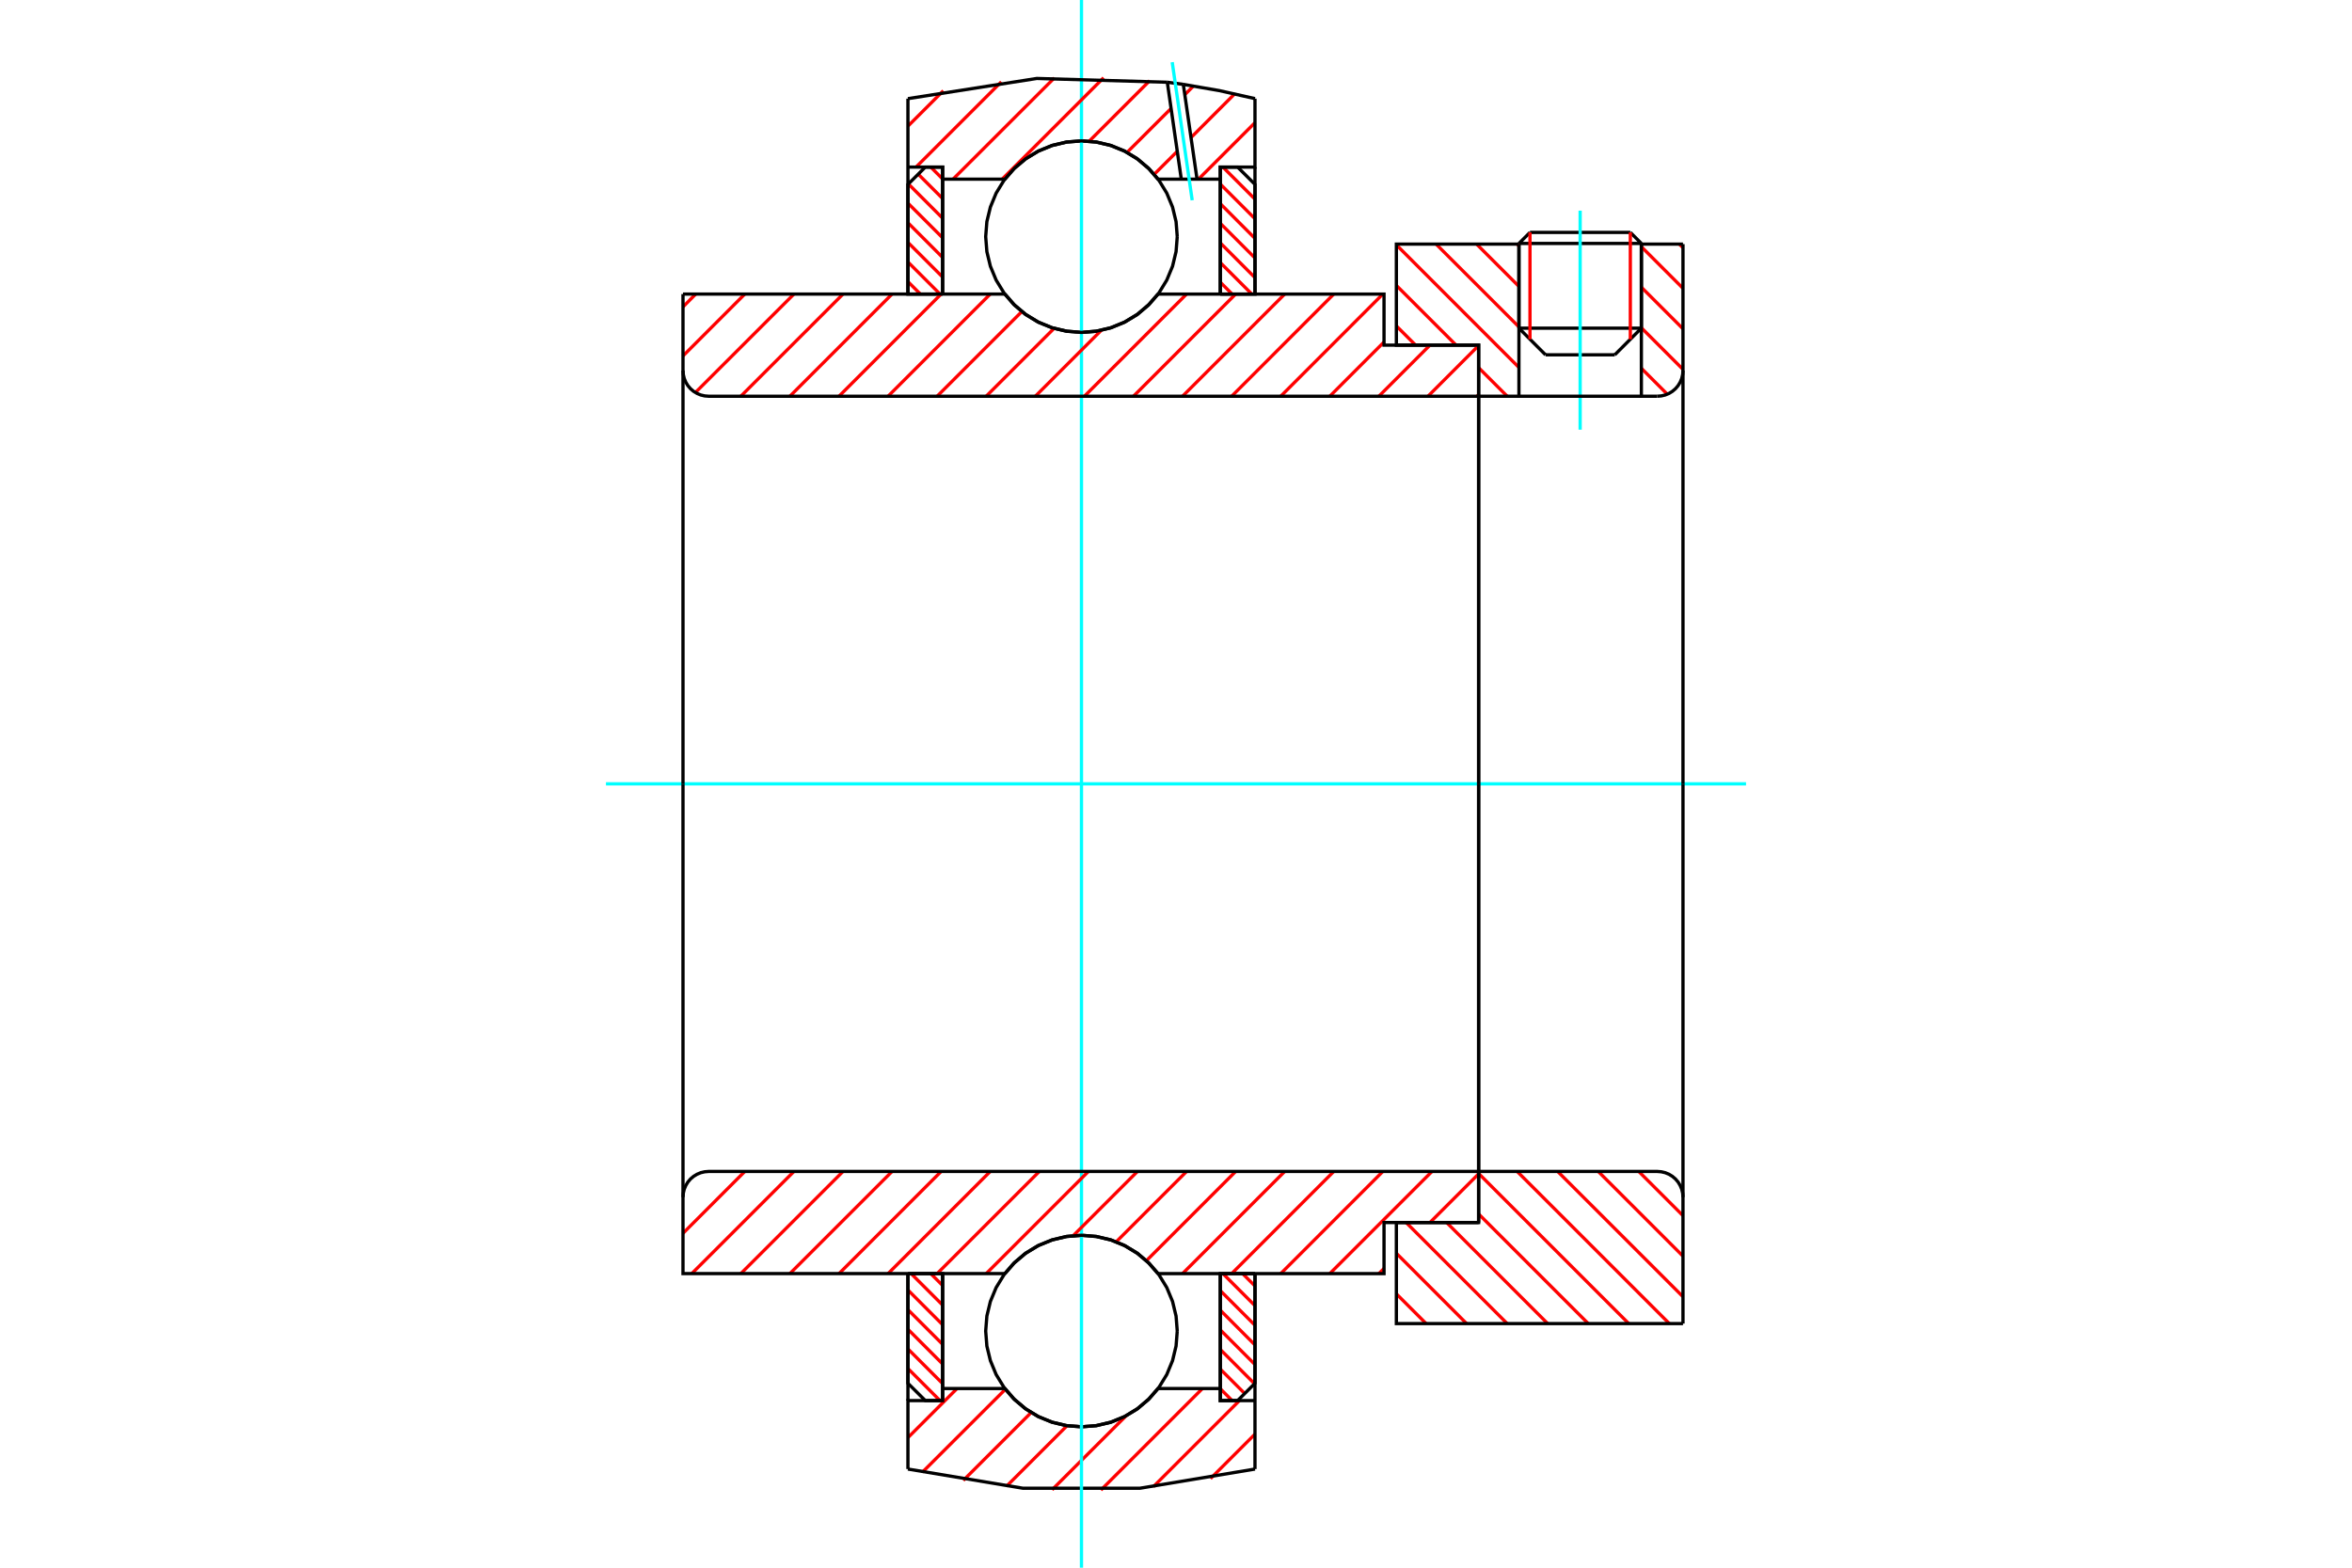 <?xml version="1.0" standalone="no"?>
<!DOCTYPE svg PUBLIC "-//W3C//DTD SVG 1.1//EN"
	"http://www.w3.org/Graphics/SVG/1.1/DTD/svg11.dtd">
<svg xmlns="http://www.w3.org/2000/svg" height="100%" width="100%" viewBox="0 0 36000 24000">
	<rect x="-1800" y="-1200" width="39600" height="26400" style="fill:#FFF"/>
	<g style="fill:none; fill-rule:evenodd" transform="matrix(1 0 0 1 0 0)">
		<g style="fill:none; stroke:#000; stroke-width:50; shape-rendering:geometricPrecision">
			<line x1="25123" y1="3727" x2="23249" y2="3727"/>
			<line x1="23418" y1="3558" x2="24954" y2="3558"/>
			<line x1="23249" y1="5024" x2="25123" y2="5024"/>
			<line x1="24716" y1="5432" x2="23656" y2="5432"/>
			<line x1="23418" y1="3558" x2="23249" y2="3727"/>
			<line x1="25123" y1="3727" x2="24954" y2="3558"/>
			<line x1="24716" y1="5432" x2="25123" y2="5024"/>
			<line x1="23249" y1="5024" x2="23656" y2="5432"/>
			<line x1="23249" y1="3727" x2="23249" y2="5024"/>
			<line x1="25123" y1="5024" x2="25123" y2="3727"/>
		</g>
		<g style="fill:none; stroke:#0FF; stroke-width:50; shape-rendering:geometricPrecision">
			<line x1="24186" y1="6578" x2="24186" y2="3225"/>
		</g>
		<g style="fill:none; stroke:#F00; stroke-width:50; shape-rendering:geometricPrecision">
			<line x1="24954" y1="3558" x2="24954" y2="5194"/>
			<line x1="23418" y1="5194" x2="23418" y2="3558"/>
			<line x1="13897" y1="20951" x2="14388" y2="21442"/>
			<line x1="13897" y1="20651" x2="14428" y2="21182"/>
			<line x1="13897" y1="20350" x2="14428" y2="20882"/>
			<line x1="13897" y1="20050" x2="14428" y2="20581"/>
			<line x1="13897" y1="19749" x2="14428" y2="20281"/>
			<line x1="13946" y1="19498" x2="14428" y2="19980"/>
			<line x1="14246" y1="19498" x2="14428" y2="19680"/>
		</g>
		<g style="fill:none; stroke:#000; stroke-width:50; shape-rendering:geometricPrecision">
			<polyline points="13897,19498 13897,21177 14163,21442 14428,21442 14428,19498 13897,19498"/>
		</g>
		<g style="fill:none; stroke:#0FF; stroke-width:50; shape-rendering:geometricPrecision">
			<line x1="9275" y1="12000" x2="26725" y2="12000"/>
		</g>
		<g style="fill:none; stroke:#F00; stroke-width:50; shape-rendering:geometricPrecision">
			<line x1="13897" y1="4312" x2="14087" y2="4502"/>
			<line x1="13897" y1="4011" x2="14388" y2="4502"/>
			<line x1="13897" y1="3711" x2="14428" y2="4242"/>
			<line x1="13897" y1="3410" x2="14428" y2="3942"/>
			<line x1="13897" y1="3110" x2="14428" y2="3641"/>
			<line x1="13904" y1="2816" x2="14428" y2="3341"/>
			<line x1="14054" y1="2666" x2="14428" y2="3040"/>
			<line x1="14246" y1="2558" x2="14428" y2="2740"/>
		</g>
		<g style="fill:none; stroke:#000; stroke-width:50; shape-rendering:geometricPrecision">
			<polyline points="14428,4502 14428,2558 14163,2558 13897,2823 13897,4502 14428,4502"/>
		</g>
		<g style="fill:none; stroke:#F00; stroke-width:50; shape-rendering:geometricPrecision">
			<line x1="19019" y1="19498" x2="19209" y2="19688"/>
			<line x1="18718" y1="19498" x2="19209" y2="19989"/>
			<line x1="18678" y1="19758" x2="19209" y2="20289"/>
			<line x1="18678" y1="20058" x2="19209" y2="20590"/>
			<line x1="18678" y1="20359" x2="19209" y2="20890"/>
			<line x1="18678" y1="20659" x2="19202" y2="21184"/>
			<line x1="18678" y1="20960" x2="19052" y2="21334"/>
			<line x1="18678" y1="21260" x2="18859" y2="21442"/>
		</g>
		<g style="fill:none; stroke:#000; stroke-width:50; shape-rendering:geometricPrecision">
			<polyline points="19209,19498 19209,21177 18943,21442 18678,21442 18678,19498 19209,19498"/>
		</g>
		<g style="fill:none; stroke:#F00; stroke-width:50; shape-rendering:geometricPrecision">
			<line x1="18718" y1="2558" x2="19209" y2="3049"/>
			<line x1="18678" y1="2818" x2="19209" y2="3349"/>
			<line x1="18678" y1="3118" x2="19209" y2="3650"/>
			<line x1="18678" y1="3419" x2="19209" y2="3950"/>
			<line x1="18678" y1="3719" x2="19209" y2="4251"/>
			<line x1="18678" y1="4020" x2="19160" y2="4502"/>
			<line x1="18678" y1="4320" x2="18859" y2="4502"/>
		</g>
		<g style="fill:none; stroke:#000; stroke-width:50; shape-rendering:geometricPrecision">
			<polyline points="18678,4502 18678,2558 18943,2558 19209,2823 19209,4502 18678,4502"/>
			<polyline points="18019,3623 18001,3393 17947,3170 17859,2957 17739,2761 17589,2586 17415,2437 17218,2316 17006,2228 16782,2175 16553,2157 16324,2175 16100,2228 15887,2316 15691,2437 15516,2586 15367,2761 15247,2957 15159,3170 15105,3393 15087,3623 15105,3852 15159,4076 15247,4288 15367,4484 15516,4659 15691,4809 15887,4929 16100,5017 16324,5070 16553,5089 16782,5070 17006,5017 17218,4929 17415,4809 17589,4659 17739,4484 17859,4288 17947,4076 18001,3852 18019,3623"/>
			<polyline points="18019,20377 18001,20148 17947,19924 17859,19712 17739,19516 17589,19341 17415,19191 17218,19071 17006,18983 16782,18930 16553,18911 16324,18930 16100,18983 15887,19071 15691,19191 15516,19341 15367,19516 15247,19712 15159,19924 15105,20148 15087,20377 15105,20607 15159,20830 15247,21043 15367,21239 15516,21414 15691,21563 15887,21684 16100,21772 16324,21825 16553,21843 16782,21825 17006,21772 17218,21684 17415,21563 17589,21414 17739,21239 17859,21043 17947,20830 18001,20607 18019,20377"/>
		</g>
		<g style="fill:none; stroke:#F00; stroke-width:50; shape-rendering:geometricPrecision">
			<line x1="25083" y1="17934" x2="25760" y2="18611"/>
			<line x1="24463" y1="17934" x2="25760" y2="19231"/>
			<line x1="23842" y1="17934" x2="25760" y2="19852"/>
			<line x1="23222" y1="17934" x2="25551" y2="20263"/>
			<line x1="22632" y1="17965" x2="24930" y2="20263"/>
			<line x1="22632" y1="18585" x2="24310" y2="20263"/>
			<line x1="22142" y1="18716" x2="23689" y2="20263"/>
			<line x1="21522" y1="18716" x2="23069" y2="20263"/>
			<line x1="21373" y1="19187" x2="22448" y2="20263"/>
			<line x1="21373" y1="19808" x2="21828" y2="20263"/>
		</g>
		<g style="fill:none; stroke:#000; stroke-width:50; shape-rendering:geometricPrecision">
			<line x1="25760" y1="12000" x2="25760" y2="20263"/>
			<polyline points="25760,18327 25755,18266 25741,18206 25717,18149 25685,18096 25645,18049 25598,18009 25546,17977 25488,17953 25428,17939 25367,17934 22632,17934 22632,12000"/>
			<polyline points="22632,17934 22632,18716 21373,18716 21373,20263 25760,20263"/>
		</g>
		<g style="fill:none; stroke:#F00; stroke-width:50; shape-rendering:geometricPrecision">
			<line x1="25704" y1="3737" x2="25760" y2="3793"/>
			<line x1="25123" y1="3777" x2="25760" y2="4414"/>
			<line x1="25123" y1="4397" x2="25760" y2="5034"/>
			<line x1="25123" y1="5018" x2="25760" y2="5655"/>
			<line x1="23222" y1="3737" x2="23249" y2="3764"/>
			<line x1="25123" y1="5638" x2="25520" y2="6035"/>
			<line x1="22601" y1="3737" x2="23249" y2="4385"/>
			<line x1="21981" y1="3737" x2="23249" y2="5005"/>
			<line x1="21373" y1="3749" x2="23249" y2="5626"/>
			<line x1="21373" y1="4370" x2="22287" y2="5284"/>
			<line x1="22632" y1="5629" x2="23069" y2="6066"/>
			<line x1="21373" y1="4990" x2="21667" y2="5284"/>
		</g>
		<g style="fill:none; stroke:#000; stroke-width:50; shape-rendering:geometricPrecision">
			<line x1="25760" y1="12000" x2="25760" y2="3737"/>
			<polyline points="25367,6066 25428,6061 25488,6047 25546,6023 25598,5991 25645,5951 25685,5904 25717,5851 25741,5794 25755,5734 25760,5673"/>
			<polyline points="25367,6066 25123,6066 25123,3737"/>
			<polyline points="25123,6066 23249,6066 23249,3737"/>
			<polyline points="23249,6066 22632,6066 22632,12000"/>
			<polyline points="22632,6066 22632,5284 21373,5284 21373,3737 23249,3737"/>
			<line x1="25123" y1="3737" x2="25760" y2="3737"/>
		</g>
		<g style="fill:none; stroke:#F00; stroke-width:50; shape-rendering:geometricPrecision">
			<line x1="19209" y1="21955" x2="18528" y2="22636"/>
			<line x1="18971" y1="21442" x2="17654" y2="22759"/>
			<line x1="18405" y1="21257" x2="16850" y2="22812"/>
			<line x1="17238" y1="21673" x2="16103" y2="22807"/>
			<line x1="16333" y1="21826" x2="15404" y2="22755"/>
			<line x1="15783" y1="21625" x2="14744" y2="22664"/>
			<line x1="15389" y1="21268" x2="14118" y2="22538"/>
			<line x1="14649" y1="21257" x2="13897" y2="22009"/>
		</g>
		<g style="fill:none; stroke:#000; stroke-width:50; shape-rendering:geometricPrecision">
			<polyline points="19209,19498 19209,21442 19209,22490"/>
			<polyline points="13897,22490 15659,22784 17446,22784 19209,22490"/>
			<polyline points="13897,22490 13897,21442 14428,21442 14428,21257 14428,19498"/>
			<polyline points="14428,21257 15380,21257 15530,21427 15703,21572 15897,21689 16107,21774 16327,21826 16553,21843 16779,21826 16999,21774 17209,21689 17403,21572 17576,21427 17726,21257 18678,21257 18678,19498"/>
			<polyline points="18678,21257 18678,21442 19209,21442"/>
			<line x1="13897" y1="21442" x2="13897" y2="19498"/>
		</g>
		<g style="fill:none; stroke:#0FF; stroke-width:50; shape-rendering:geometricPrecision">
			<line x1="16553" y1="24000" x2="16553" y2="0"/>
		</g>
		<g style="fill:none; stroke:#F00; stroke-width:50; shape-rendering:geometricPrecision">
			<line x1="19209" y1="1878" x2="18344" y2="2743"/>
			<line x1="18894" y1="1441" x2="18230" y2="2106"/>
			<line x1="18020" y1="2316" x2="17666" y2="2669"/>
			<line x1="18266" y1="1318" x2="18135" y2="1449"/>
			<line x1="17925" y1="1660" x2="17250" y2="2334"/>
			<line x1="17598" y1="1235" x2="16671" y2="2162"/>
			<line x1="16892" y1="1190" x2="15339" y2="2743"/>
			<line x1="16138" y1="1193" x2="14587" y2="2743"/>
			<line x1="15326" y1="1253" x2="14021" y2="2558"/>
			<line x1="14439" y1="1389" x2="13897" y2="1931"/>
		</g>
		<g style="fill:none; stroke:#000; stroke-width:50; shape-rendering:geometricPrecision">
			<polyline points="13897,4502 13897,2558 13897,1510"/>
			<polyline points="17867,1259 15870,1201 13897,1510"/>
			<polyline points="18112,1292 17989,1275 17867,1259"/>
			<polyline points="19209,1510 18663,1387 18112,1292"/>
			<polyline points="19209,1510 19209,2558 18678,2558 18678,2743 18678,4502"/>
			<polyline points="18678,2743 18322,2743 18081,2743 17726,2743 17576,2573 17403,2428 17209,2311 16999,2226 16779,2174 16553,2157 16327,2174 16107,2226 15897,2311 15703,2428 15530,2573 15380,2743 14428,2743 14428,4502"/>
			<polyline points="14428,2743 14428,2558 13897,2558"/>
			<line x1="19209" y1="2558" x2="19209" y2="4502"/>
		</g>
		<g style="fill:none; stroke:#0FF; stroke-width:50; shape-rendering:geometricPrecision">
			<line x1="18248" y1="3066" x2="17942" y2="952"/>
		</g>
		<g style="fill:none; stroke:#000; stroke-width:50; shape-rendering:geometricPrecision">
			<line x1="18081" y1="2743" x2="17867" y2="1259"/>
			<line x1="18322" y1="2743" x2="18112" y2="1292"/>
		</g>
		<g style="fill:none; stroke:#F00; stroke-width:50; shape-rendering:geometricPrecision">
			<line x1="22632" y1="17971" x2="21887" y2="18716"/>
			<line x1="21184" y1="19419" x2="21105" y2="19498"/>
			<line x1="21918" y1="17934" x2="20354" y2="19498"/>
			<line x1="21166" y1="17934" x2="19603" y2="19498"/>
			<line x1="20415" y1="17934" x2="18852" y2="19498"/>
			<line x1="19664" y1="17934" x2="18100" y2="19498"/>
			<line x1="18913" y1="17934" x2="17547" y2="19300"/>
			<line x1="18162" y1="17934" x2="17084" y2="19012"/>
			<line x1="17410" y1="17934" x2="16427" y2="18917"/>
			<line x1="16659" y1="17934" x2="15095" y2="19498"/>
			<line x1="15908" y1="17934" x2="14344" y2="19498"/>
			<line x1="15157" y1="17934" x2="13593" y2="19498"/>
			<line x1="14405" y1="17934" x2="12842" y2="19498"/>
			<line x1="13654" y1="17934" x2="12090" y2="19498"/>
			<line x1="12903" y1="17934" x2="11339" y2="19498"/>
			<line x1="12152" y1="17934" x2="10588" y2="19498"/>
			<line x1="11400" y1="17934" x2="10454" y2="18881"/>
		</g>
		<g style="fill:none; stroke:#000; stroke-width:50; shape-rendering:geometricPrecision">
			<line x1="22632" y1="12000" x2="22632" y2="18716"/>
			<polyline points="22632,17934 10847,17934 10786,17939 10726,17953 10669,17977 10616,18009 10569,18049 10529,18096 10497,18149 10473,18206 10459,18266 10454,18327 10454,19498 10985,19498 15380,19498"/>
			<polyline points="17726,19498 17576,19328 17403,19183 17209,19066 16999,18981 16779,18929 16553,18911 16327,18929 16107,18981 15897,19066 15703,19183 15530,19328 15380,19498"/>
			<polyline points="17726,19498 21184,19498 21184,18716 22632,18716"/>
			<line x1="10454" y1="12000" x2="10454" y2="18327"/>
		</g>
		<g style="fill:none; stroke:#F00; stroke-width:50; shape-rendering:geometricPrecision">
			<line x1="22632" y1="6042" x2="22608" y2="6066"/>
			<line x1="22632" y1="5290" x2="21857" y2="6066"/>
			<line x1="21887" y1="5284" x2="21105" y2="6066"/>
			<line x1="21184" y1="5236" x2="20354" y2="6066"/>
			<line x1="21166" y1="4502" x2="19603" y2="6066"/>
			<line x1="20415" y1="4502" x2="18852" y2="6066"/>
			<line x1="19664" y1="4502" x2="18100" y2="6066"/>
			<line x1="18913" y1="4502" x2="17349" y2="6066"/>
			<line x1="18162" y1="4502" x2="16598" y2="6066"/>
			<line x1="16856" y1="5057" x2="15847" y2="6066"/>
			<line x1="16134" y1="5027" x2="15095" y2="6066"/>
			<line x1="15640" y1="4770" x2="14344" y2="6066"/>
			<line x1="15157" y1="4502" x2="13593" y2="6066"/>
			<line x1="14405" y1="4502" x2="12842" y2="6066"/>
			<line x1="13654" y1="4502" x2="12090" y2="6066"/>
			<line x1="12903" y1="4502" x2="11339" y2="6066"/>
			<line x1="12152" y1="4502" x2="10644" y2="6009"/>
			<line x1="11400" y1="4502" x2="10454" y2="5449"/>
			<line x1="10649" y1="4502" x2="10454" y2="4698"/>
		</g>
		<g style="fill:none; stroke:#000; stroke-width:50; shape-rendering:geometricPrecision">
			<line x1="10454" y1="12000" x2="10454" y2="4502"/>
			<polyline points="10454,5673 10459,5734 10473,5794 10497,5851 10529,5904 10569,5951 10616,5991 10669,6023 10726,6047 10786,6061 10847,6066 22632,6066 22632,5284 21184,5284 21184,4502 17726,4502"/>
			<polyline points="15380,4502 15530,4672 15703,4817 15897,4934 16107,5019 16327,5071 16553,5089 16779,5071 16999,5019 17209,4934 17403,4817 17576,4672 17726,4502"/>
			<polyline points="15380,4502 10985,4502 10454,4502"/>
			<line x1="22632" y1="12000" x2="22632" y2="6066"/>
		</g>
	</g>
</svg>
